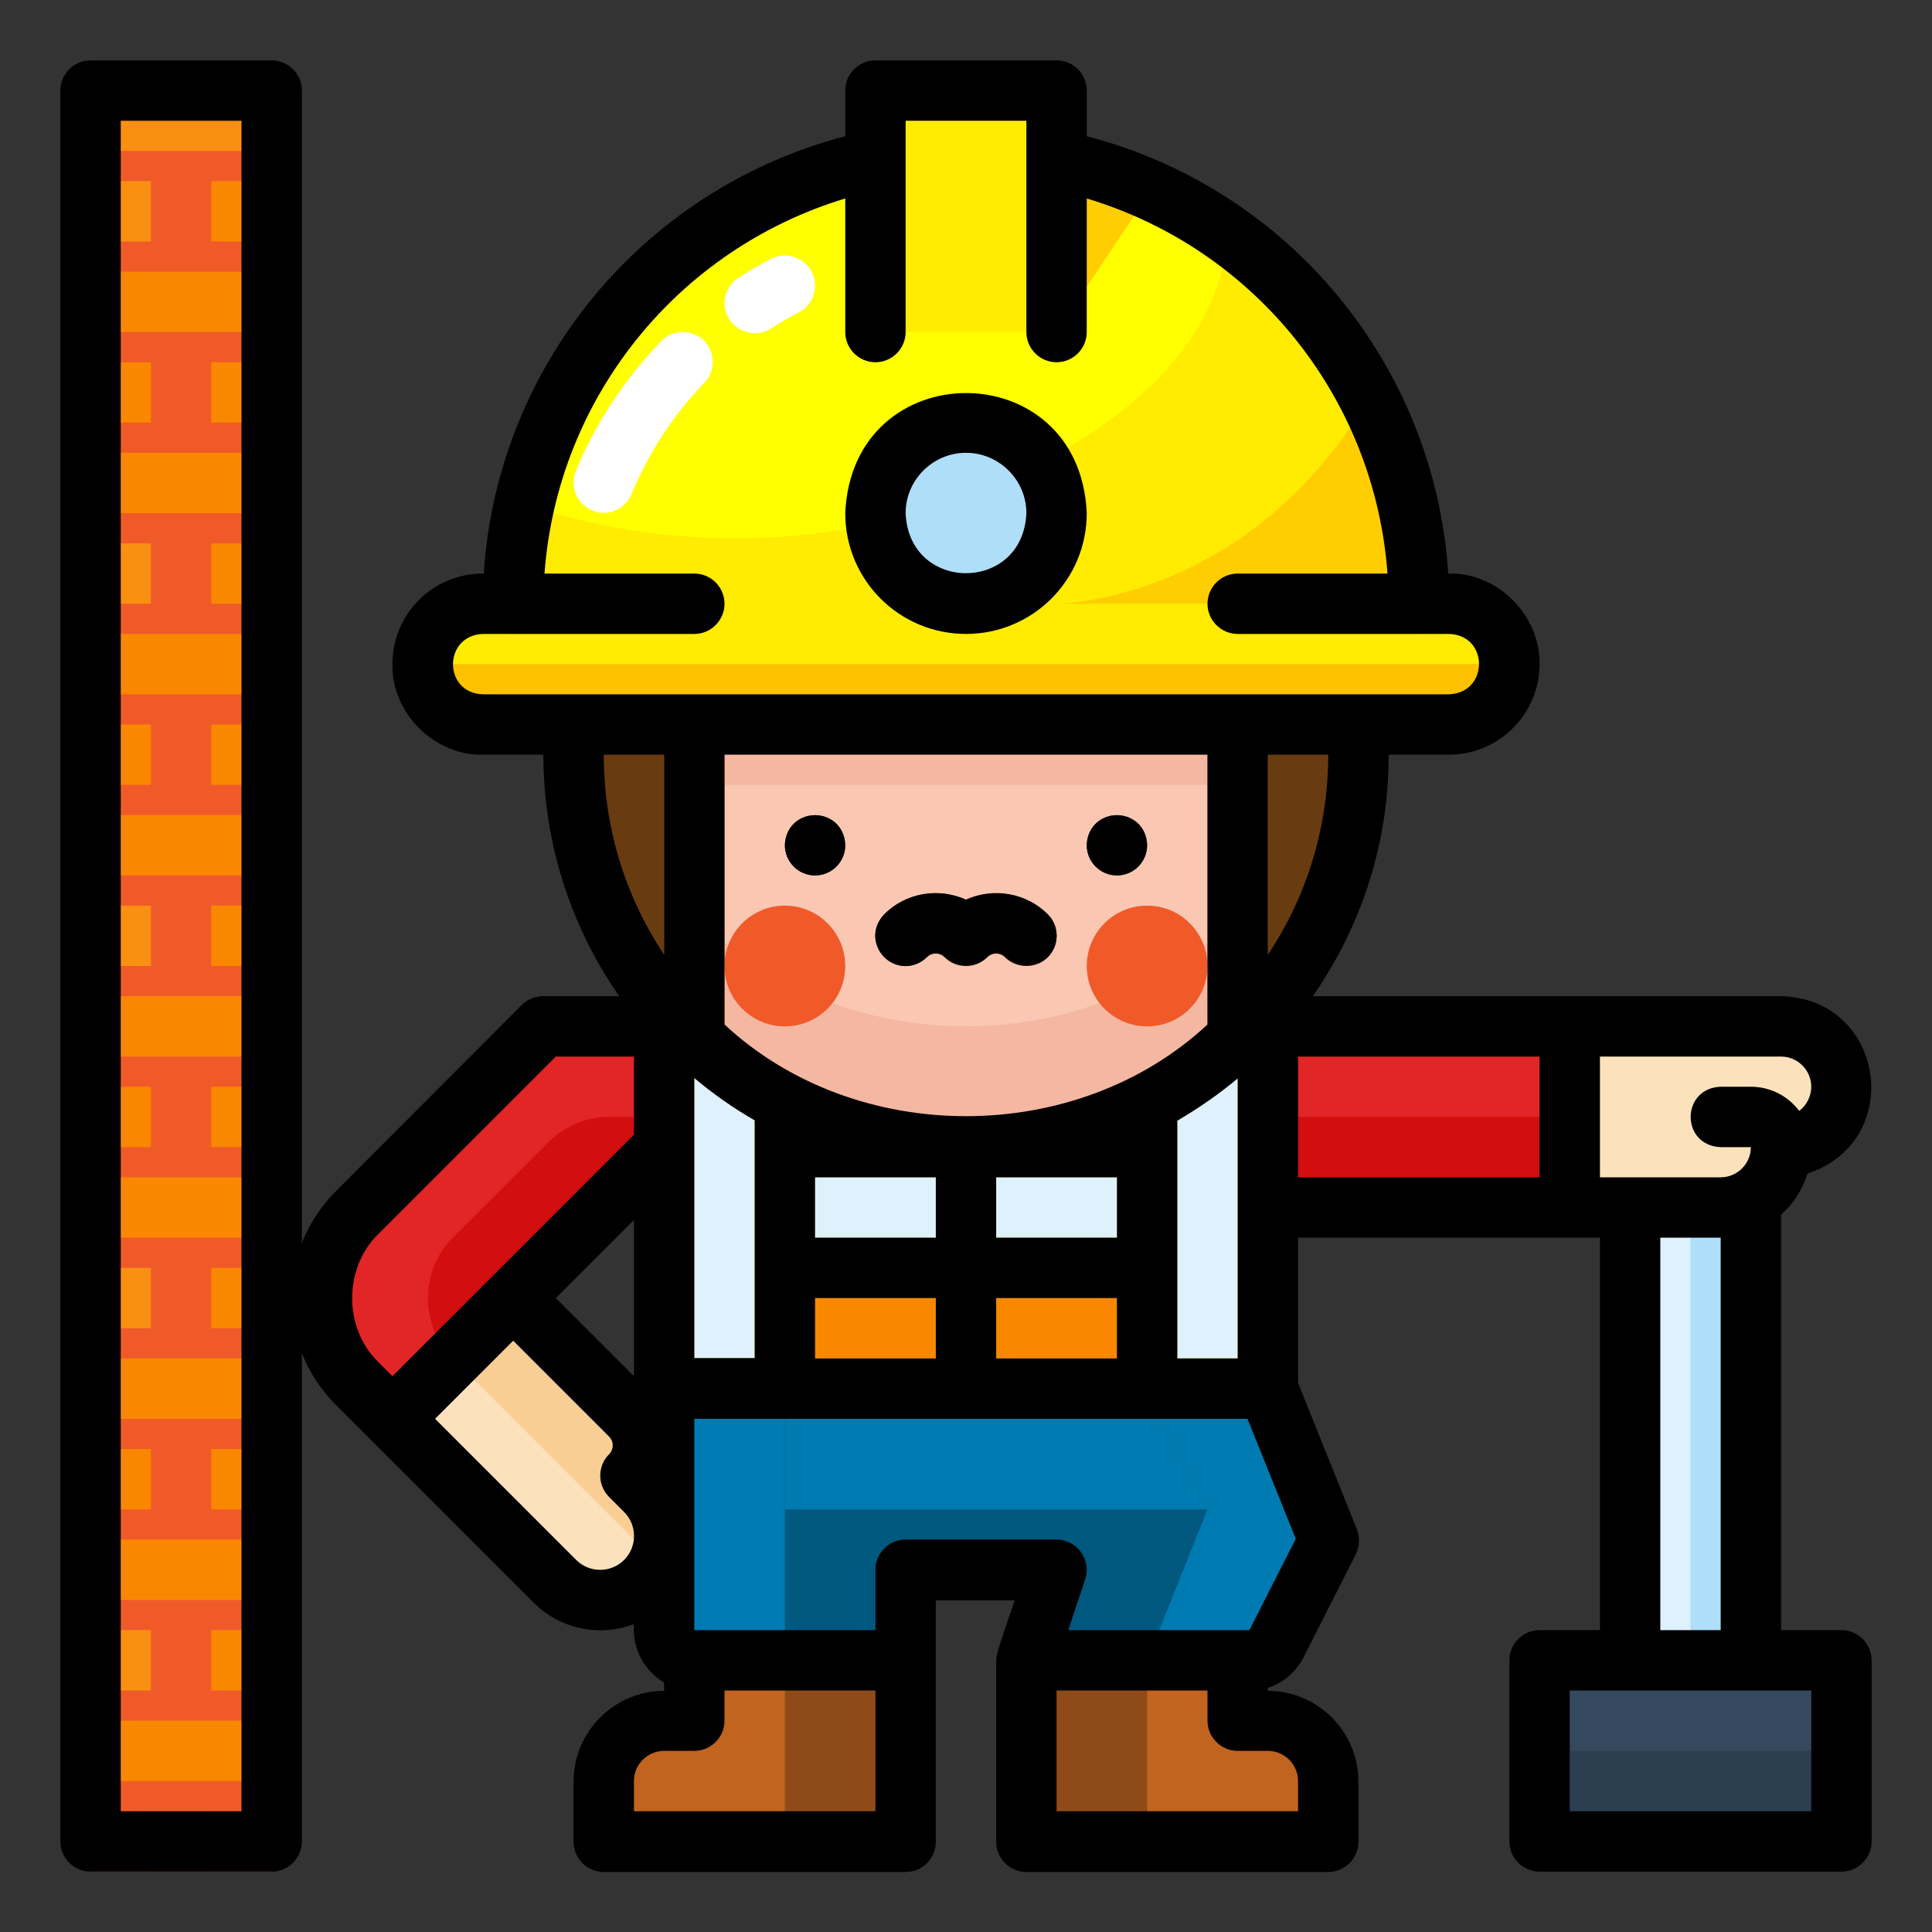 <?xml version="1.0" encoding="utf-8"?>
<!-- Generator: Adobe Illustrator 24.1.0, SVG Export Plug-In . SVG Version: 6.00 Build 0)  -->
<svg version="1.1" id="Layer_1" xmlns="http://www.w3.org/2000/svg" xmlns:xlink="http://www.w3.org/1999/xlink" x="0px" y="0px"
	 viewBox="0 0 512 512" style="enable-background:new 0 0 512 512;" xml:space="preserve">
<rect x="0" y="0" width="512" height="512" fill="#333333" stroke="none"/>
<style type="text/css">
	.st0{fill:#DFF1FC;}
	.st1{fill:#AEDEF8;}
	.st2{fill:#E22526;}
	.st3{fill:#FBE2BC;}
	.st4{fill:#35495E;}
	.st5{fill:#F9CE95;}
	.st6{fill:#F98800;}
	.st7{fill:#FFEC00;}
	.st8{fill:#8E4B19;}
	.st9{fill:#00587E;}
	.st10{fill:#C1641F;}
	.st11{fill:#007BB1;}
	.st12{fill:#FAC8B2;}
	.st13{fill:#F4B7A2;}
	.st14{fill:#2C3F51;}
	.st15{fill:#683B11;}
	.st16{fill:#FCC200;}
	.st17{fill:#FFCE00;}
	.st18{fill:#FFFF00;}
	.st19{fill:#FFFFFF;}
	.st20{fill:#F05A29;}
	.st21{fill:#D20E0F;}
	.st22{fill:#F99012;}
</style>
<g>
	<g>
		<g>
			<path class="st0" d="M432,304h32v136h-32V304z"/>
			<path class="st1" d="M448,304h16v136h-16V304z"/>
			<path class="st2" d="M336,272h80v48h-80V272z"/>
			<path class="st3" d="M472,304c8.8,0,16-7.2,16-16s-7.2-16-16-16h-56v48h40C464.8,320,472,312.8,472,304z"/>
			<path class="st2" d="M176,272h-13.3c-12,0-23.5,4.8-32,13.3L104,312c-17.7,17.7-17.7,46.3,0,64l72-72V272z"/>
			<path class="st3" d="M174.4,414.4c-4,8.5-14.2,12-22.6,8c-1.7-0.8-3.3-1.9-4.7-3.3l-43-43l32-32l31,31c4.4,4.4,4.4,11.6,0,16
				c0,0,0,0,0,0l1,1l3,3C176.1,400.1,177.4,407.9,174.4,414.4z"/>
			<path class="st4" d="M408,440h80v48h-80V440z"/>
			<path class="st5" d="M472,312c-4.4,0-8-3.6-8-8v0l-8,0c-4.4,0-8-3.6-8-8s3.6-8,8-8h8c8.8,0,16,7.2,16,16
				C480,308.4,476.4,312,472,312z"/>
			<g>
				<g>
					<path class="st6" d="M336,368H176V256h32l48,48l48-48h32V368z"/>
					<path class="st7" d="M176,304h160v32H176V304z"/>
					<path class="st7" d="M176,256h32v112h-32V256z"/>
					<path class="st0" d="M184,272h16v88h-16V272z"/>
					<path class="st7" d="M304,256h32v112h-32V256z"/>
					<path class="st0" d="M312,272h16v88h-16V272z"/>
					<path class="st7" d="M256,376c-4.4,0-8-3.6-8-8v-64c0-4.4,3.6-8,8-8s8,3.6,8,8v64C264,372.4,260.4,376,256,376z"/>
					<path class="st7" d="M176,360h160v16H176V360z"/>
					<path class="st0" d="M208,312h96v16h-96V312z"/>
				</g>
				<path class="st8" d="M184,440v16h-8c-8.8,0-16,7.2-16,16v16h80v-48H184z"/>
				<path class="st8" d="M328,440v16h8c8.8,0,16,7.2,16,16v16h-80v-48H328z"/>
				<path class="st9" d="M272,368h-96v64c0,4.4,3.6,8,8,8h56v-24h40l-8,24h64l16.1-31.8L336,368H272z"/>
				<g>
					<path class="st10" d="M184,440v16h-8c-8.8,0-16,7.2-16,16v16h48v-48H184z"/>
					<path class="st10" d="M336,456h-8v-16h-24v48h48v-16C352,463.2,344.8,456,336,456z"/>
					<g>
						<path class="st11" d="M208,368h-32v64c0,4.4,3.6,8,8,8h24V368z"/>
						<path class="st11" d="M304,440h32l16.1-31.8L336,368h-32l16,32L304,440z"/>
						<path class="st11" d="M320,400H208v-32h96L320,400z"/>
					</g>
				</g>
				<g>
					<g>
						<circle class="st12" cx="256" cy="200" r="104"/>
						<path class="st13" d="M176,176h160v32H176V176z"/>
						<path class="st13" d="M256,272c-51.3,0-94.9-37.4-102.8-88c-8.8,56.8,30.1,109.9,86.9,118.7s109.9-30.1,118.7-86.9
							c1.6-10.5,1.6-21.3,0-31.8C350.9,234.6,307.3,272,256,272L256,272z"/>
						<circle class="st14" cx="216" cy="224" r="8"/>
						<circle class="st14" cx="296" cy="224" r="8"/>
						<path class="st15" d="M360,200c0-57.4-46.6-104-104-104c-57.4,0-104,46.6-104,104c0,28.3,11.6,55.4,32,75.1v-83h144v83
							C348.5,255.5,360,228.3,360,200z"/>
						<path class="st15" d="M272,256c-2.1,0-4.2-0.8-5.7-2.3c-1.3-1.3-3.4-1.3-4.7,0c0,0,0,0,0,0c-3.1,3.1-8.2,3.1-11.3,0
							c0,0,0,0,0,0c-1.3-1.3-3.4-1.3-4.7,0c0,0,0,0,0,0c-3.1,3.1-8.2,3.1-11.3,0c-3.1-3.1-3.1-8.2,0-11.3c5.7-5.7,14.3-7.3,21.7-3.9
							c7.3-3.3,16-1.8,21.7,3.9c3.1,3.1,3.1,8.2,0,11.3C276.2,255.2,274.1,256,272,256L272,256z"/>
						<g>
							<path class="st10" d="M328,283c-4.4,0-8-3.6-8-8v-83c0-4.4,3.6-8,8-8s8,3.6,8,8v83C336,279.5,332.4,283,328,283z"/>
							<path class="st10" d="M184,283c4.4,0,8-3.6,8-8v-83c0-4.4-3.6-8-8-8s-8,3.6-8,8v83C176,279.5,179.6,283,184,283z"/>
						</g>
					</g>
					<g>
						<path class="st7" d="M376,160c0-66.3-53.7-120-120-120S136,93.7,136,160h-8c-8.8,0-16,7.2-16,16s7.2,16,16,16h256
							c8.8,0,16-7.2,16-16s-7.2-16-16-16H376z"/>
						<g>
							<path class="st16" d="M128,192h256c8.8,0,16-7.2,16-16H112C112,184.8,119.2,192,128,192z"/>
							<path class="st17" d="M280,160h96c0-19-4.5-37.7-13.1-54.6C330.4,160,280,160,280,160z"/>
						</g>
						<path class="st18" d="M325.5,62.2c-0.7,7.9-3.1,15.6-6.9,22.6c-7.7,13.9-20.3,24.5-33.8,32.8c-43,26.6-98.1,32.2-145.9,15.9
							C153.4,69.9,216,29.4,280,42.4C296.4,45.7,311.9,52.5,325.5,62.2z"/>
						<path class="st17" d="M305,50.5L280,88V42.4C288.6,44.1,297,46.8,305,50.5z"/>
						<path class="st7" d="M232,24h48v64h-48V24z"/>
						<path class="st16" d="M184,168h-48c-4.4,0-8-3.6-8-8s3.6-8,8-8h48c4.4,0,8,3.6,8,8S188.4,168,184,168z"/>
						<path class="st16" d="M376,168h-48c-4.4,0-8-3.6-8-8s3.6-8,8-8h48c4.4,0,8,3.6,8,8S380.4,168,376,168z"/>
						<circle class="st17" cx="264" cy="136" r="24"/>
						<path class="st19" d="M200,88.3c-4.4,0-8-3.6-8-8c0-2.7,1.4-5.3,3.7-6.7c2.8-1.8,5.7-3.5,8.6-5c3.9-2,8.8-0.5,10.8,3.4
							c2,3.9,0.5,8.8-3.4,10.8c-2.5,1.3-5,2.7-7.4,4.3C203,87.9,201.5,88.4,200,88.3L200,88.3z"/>
						<path class="st19" d="M160,135.9c-4.4,0-8-3.6-8-8c0-1.1,0.2-2.1,0.6-3.1c5.3-12.8,13-24.4,22.6-34.4
							c3.1-3.2,8.1-3.2,11.3-0.2c3.1,3.1,3.2,8.1,0.2,11.2c-8.2,8.5-14.8,18.5-19.3,29.5C166.1,134,163.2,135.9,160,135.9L160,135.9
							z"/>
						<circle class="st0" cx="256" cy="136" r="24"/>
						<circle class="st1" cx="256" cy="136" r="16"/>
					</g>
					<g>
						<circle class="st20" cx="208" cy="256" r="16"/>
						<circle class="st20" cx="304" cy="256" r="16"/>
					</g>
				</g>
			</g>
			<path class="st21" d="M176,296h-14.6c-6,0-11.8,2.4-16,6.6L120,328c-8.8,8.8-8.8,23.2,0,32c0,0,0,0,0,0l40-40h16V296z"/>
			<path class="st5" d="M174.4,414.4L120,360l16-16l31,31c4.4,4.4,4.4,11.6,0,16c0,0,0,0,0,0l1,1l3,3
				C176.1,400.1,177.4,407.9,174.4,414.4z"/>
			<path class="st21" d="M336,296h80v24h-80V296z"/>
			<path class="st14" d="M408,464h80v24h-80V464z"/>
		</g>
		<path class="st20" d="M24,24h48v472H24V24z"/>
		<path class="st6" d="M56,48h16v16H56V48z"/>
		<path class="st22" d="M24,48h16v16H24V48z"/>
		<g>
			<path class="st6" d="M24,72h48v16H24V72z"/>
			<path class="st6" d="M56,96h16v16H56V96z"/>
			<path class="st6" d="M24,96h16v16H24V96z"/>
			<path class="st6" d="M24,120h48v16H24V120z"/>
			<path class="st6" d="M56,144h16v16H56V144z"/>
		</g>
		<path class="st22" d="M24,144h16v16H24V144z"/>
		<path class="st6" d="M24,168h48v16H24V168z"/>
		<path class="st6" d="M56,192h16v16H56V192z"/>
		<path class="st6" d="M24,192h16v16H24V192z"/>
		<path class="st6" d="M24,216h48v16H24V216z"/>
		<path class="st6" d="M56,240h16v16H56V240z"/>
		<path class="st22" d="M24,240h16v16H24V240z"/>
		<path class="st6" d="M24,264h48v16H24V264z"/>
		<path class="st6" d="M56,288h16v16H56V288z"/>
		<path class="st6" d="M24,288h16v16H24V288z"/>
		<path class="st6" d="M24,312h48v16H24V312z"/>
		<path class="st6" d="M56,336h16v16H56V336z"/>
		<path class="st22" d="M24,336h16v16H24V336z"/>
		<path class="st6" d="M24,360h48v16H24V360z"/>
		<path class="st6" d="M56,384h16v16H56V384z"/>
		<path class="st6" d="M24,384h16v16H24V384z"/>
		<path class="st6" d="M24,408h48v16H24V408z"/>
		<path class="st6" d="M56,432h16v16H56V432z"/>
		<path class="st22" d="M24,432h16v16H24V432z"/>
		<path class="st6" d="M24,456h48v16H24V456z"/>
		<path class="st6" d="M56,480h16v16H56V480z"/>
		<path class="st6" d="M24,480h16v16H24V480z"/>
		<path class="st22" d="M24,24h48v16H24V24z"/>
	</g>
	<path d="M488,432h-16V321.9c3.3-2.9,5.7-6.7,7-10.9c26-8.5,20.7-46.3-7-47c-30.4,0-93.5,0-124.1,0c13.1-18.8,20.2-41.1,20.1-64h16
		c13.2,0,24-10.8,24-24c0.2-13-11.2-24.4-24.2-24C380.2,96.8,341.6,50,288,36.1V24c0-4.4-3.6-8-8-8h-48c-4.4,0-8,3.6-8,8v12.1
		c-53.6,14-92.2,60.7-95.8,115.9c-13.3-0.1-24.1,10.5-24.2,23.8c0,0.1,0,0.1,0,0.2c-0.3,12.9,11.1,24.3,24,24h16
		c0,22.9,7,45.2,20.1,64H144c-2.1,0-4.2,0.8-5.7,2.3L89,315.7c-3.9,3.9-7,8.6-9,13.7V24c0-4.4-3.6-8-8-8H24c-4.4,0-8,3.6-8,8v464
		c0,4.4,3.6,8,8,8h48c4.4,0,8-3.6,8-8V358.6c2,5.1,5.1,9.8,9,13.7l9.4,9.4l43,43c7,7,17.4,9.2,26.6,5.7c-0.5,6.3,2.6,12.3,8,15.5
		v2.2c-13.2,0-24,10.8-24,24v16c0,4.4,3.6,8,8,8h80c4.4,0,8-3.6,8-8c0-11.5,0-53.2,0-64h20.9c-0.5,1.9-5.2,14.3-4.9,16v48
		c0,4.4,3.6,8,8,8h80c4.4,0,8-3.6,8-8v-16c0-13.2-10.8-24-24-24v-0.8c4.1-1.3,7.4-4.2,9.4-8l13.9-27.4c1-2.1,1.1-4.5,0.3-6.6
		L344,366.5V328h80v104h-16c-4.4,0-8,3.6-8,8v48c0,4.4,3.6,8,8,8h80c4.4,0,8-3.6,8-8v-48C496,435.6,492.4,432,488,432L488,432z
		 M64,480H32V32h32V480z M480,288c0,2.5-1.2,4.9-3.2,6.4c-3-4-7.7-6.4-12.8-6.4h-8c-10.6,0.4-10.6,15.6,0,16l8,0c0,4.4-3.6,8-8,8
		h-32v-32h48C476.4,280,480,283.6,480,288z M264,360v-16h32v16H264z M216,360v-16h32v16H216z M184,360v-74.3c5,4.2,10.4,8,16,11.2
		v63H184z M320,200v71.5c-34.8,32.4-93.2,32.4-128,0V200H320z M216,312h32v16h-32V312z M264,312h32v16h-32V312z M168,364.7
		L147.3,344l20.7-20.7V364.7z M312,336v-39c5.6-3.3,11-7,16-11.2V360h-16V336z M336,253v-53h16C352,218.9,346.5,237.3,336,253z
		 M128,184c-10.6-0.3-10.6-15.6,0-16h56c4.4,0,8-3.6,8-8s-3.6-8-8-8h-39.7c3.4-46.4,35.1-85.9,79.7-99.4V88c0,4.4,3.6,8,8,8
		s8-3.6,8-8c0-7.7,0-49.3,0-56h32v56c0,4.4,3.6,8,8,8s8-3.6,8-8V52.6c44.6,13.4,76.3,52.9,79.7,99.4H328c-4.4,0-8,3.6-8,8s3.6,8,8,8
		h56c10.6,0.3,10.6,15.6,0,16H128z M176,200v53c-10.5-15.7-16-34.1-16-53H176z M100.3,327l47-47H168v20.7l-37.7,37.7h0L104,364.7
		l-3.7-3.7C91,352,91,336,100.3,327L100.3,327z M165.4,413.4c-3.5,3.5-9.2,3.5-12.7,0L115.3,376l20.7-20.7l25.4,25.4
		c1.3,1.3,1.3,3.4,0,4.7c-3.1,3.1-3.1,8.2,0,11.3l4,4C168.9,404.2,168.9,409.9,165.4,413.4L165.4,413.4z M232,480h-64v-8
		c0-4.4,3.6-8,8-8h8c4.4,0,8-3.6,8-8v-8h40V480z M344,472v8h-64v-32h40v8c0,4.4,3.6,8,8,8h8C340.4,464,344,467.6,344,472z
		 M331.1,432h-48l4.5-13.5c1.4-4.2-1-8.8-5.2-10.1c-0.8-0.3-1.6-0.4-2.4-0.4h-40c-4.4,0-8,3.6-8,8v16h-48v-56h146.6l12.8,31.8
		L331.1,432z M344,280h64v32h-64V280z M440,328h16v104h-16V328z M480,480h-64v-32h64V480z M208,224c0.4-10.6,15.6-10.6,16,0
		c0,4.4-3.6,8-8,8S208,228.4,208,224z M288,224c0.4-10.6,15.6-10.6,16,0c0,4.4-3.6,8-8,8S288,228.4,288,224z M234.3,242.3
		c5.7-5.7,14.3-7.2,21.7-3.9c7.3-3.3,16-1.8,21.7,3.9c3.1,3.1,3.1,8.2,0,11.3c-3.1,3.1-8.2,3.1-11.3,0c-1.3-1.3-3.4-1.3-4.7,0
		c-3.1,3.1-8.2,3.1-11.3,0c0,0,0,0,0,0c-1.3-1.3-3.4-1.3-4.7,0C237.9,260.9,227.1,250.1,234.3,242.3L234.3,242.3z M256,168
		c17.7,0,32-14.3,32-32c-1.8-42.5-62.2-42.4-64,0C224,153.7,238.3,168,256,168z M256,120c8.8,0,16,7.2,16,16
		c-0.9,21.2-31.1,21.2-32,0C240,127.2,247.2,120,256,120z"/>
</g>
</svg>
